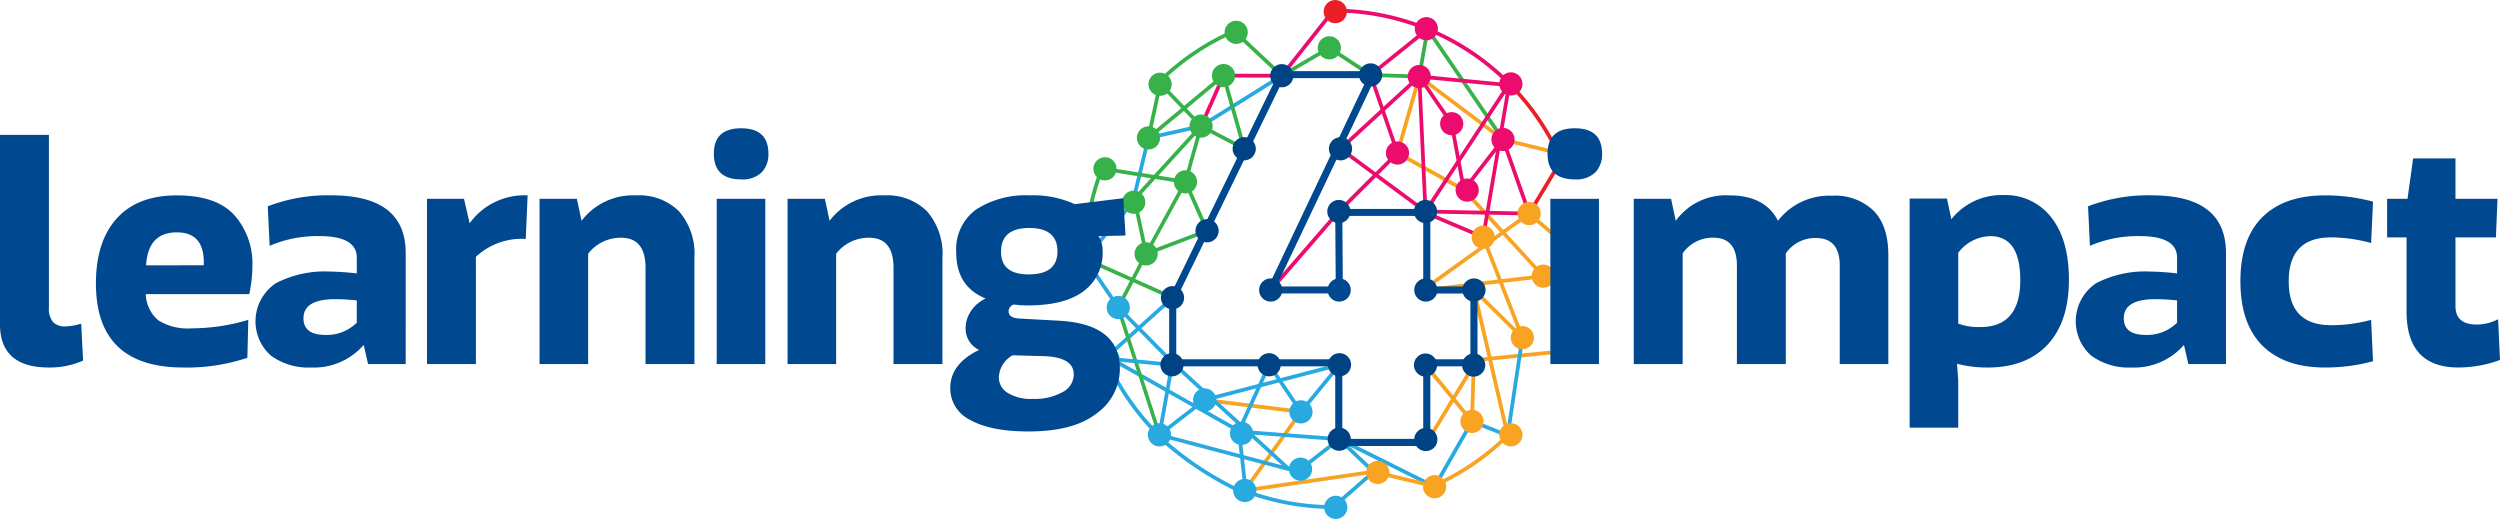 <svg xmlns="http://www.w3.org/2000/svg" width="349.24" height="72.497" viewBox="0 0 349.24 72.497"><g transform="translate(-5025.38 -35.132)"><path d="M5224.924,97.073l-.451-.273,3.6-5.945-3.759-4.557a.265.265,0,0,1,.177-.432l19.155-1.919a34.215,34.215,0,0,0,2.4-12.541l-7.068-6.1-3.241,2.331,5.424,5.9a.265.265,0,0,1,.053.271.262.262,0,0,1-.216.17l-16.908,2a.261.261,0,0,1-.277-.166.265.265,0,0,1,.092-.311l11.04-7.94-5.233-5.689-9.24-5.125a.263.263,0,0,1-.126-.3l3.044-10.681a.265.265,0,0,1,.413-.139l11.648,8.758,8.434,2.063-.126.513-8.486-2.076a.264.264,0,0,1-.1-.045L5223.8,46.268l-2.881,10.11,9.1,5.044a.239.239,0,0,1,.066.052l5.3,5.767,3.462-2.49a.263.263,0,0,1,.326.015l7.318,6.319a.267.267,0,0,1,.091.2,34.762,34.762,0,0,1-2.5,13.007.264.264,0,0,1-.219.164l-18.821,1.886,3.326,4.034,2.656-4.385a.265.265,0,0,1,.491.145l-.238,7.87a.262.262,0,0,1-.178.242.267.267,0,0,1-.29-.081l-2.375-2.881Zm3.8-6.265,2.046,2.482.186-6.165Zm6.59-22.864-10.263,7.381,15.38-1.818Z" fill="#f8a322"/><path d="M5211.641,106.224a34.8,34.8,0,0,1-12.333-2.239.261.261,0,0,1-.169-.218l-.917-8.257-18.3-10.332a.265.265,0,0,1-.047-.426l9.126-8.23.354.392L5180.5,84.9l18.1,10.218a.265.265,0,0,1,.133.2l.914,8.231a34.3,34.3,0,0,0,11.9,2.148l5.326-4.663-4.589-4.359a.264.264,0,0,1,.3-.428l13.1,6.529,5.1-8.907a.263.263,0,0,1,.326-.114l4.677,1.846,2-13.339.523.079-2.052,13.667a.264.264,0,0,1-.358.206l-4.773-1.884-5.11,8.925a.264.264,0,0,1-.347.105l-11.746-5.853,3.521,3.343a.269.269,0,0,1,.082.2.272.272,0,0,1-.09.194l-5.62,4.919A.264.264,0,0,1,5211.641,106.224Z" fill="#28a9e0"/><path d="M5199.268,103.911a.264.264,0,0,1-.214-.418l7.59-10.62-13.017-1.609.065-.524L5207.15,92.4a.265.265,0,0,1,.209.156.26.26,0,0,1-.027.26l-7.489,10.478,17.38-2.518a.252.252,0,0,1,.1,0l8.262,1.97a34.347,34.347,0,0,0,10.12-6.871L5231.033,75.7a.264.264,0,0,1,.443-.247l5.876,5.788-5.023-12.887.492-.192,5.472,14.039a.265.265,0,0,1-.432.284l-6.108-6.018,4.5,19.437a.261.261,0,0,1-.072.247,34.821,34.821,0,0,1-10.464,7.118.262.262,0,0,1-.168.015l-8.3-1.979-17.942,2.6A.239.239,0,0,1,5199.268,103.911Z" fill="#f8a322"/><path d="M5187.1,95.957l-5.755-17.786a.262.262,0,0,1,.017-.2l3.892-7.492,5.485-10.038,2.132-7.615-5.783-6.029a.263.263,0,0,1,0-.37,34.863,34.863,0,0,1,10.612-7.187.266.266,0,0,1,.287.049l6.489,6.094,6.47-3.8a.262.262,0,0,1,.279.007l5.705,3.747,6.493.216,1.126-6.4a.265.265,0,0,1,.479-.1l10.526,15.414-.436.3-10.161-14.878-1.053,5.985a.26.26,0,0,1-.269.218l-6.8-.225a.267.267,0,0,1-.136-.044l-5.631-3.7-6.5,3.814a.263.263,0,0,1-.314-.036l-6.506-6.109a34.329,34.329,0,0,0-10.107,6.826l5.706,5.949a.264.264,0,0,1,.064.254l-2.18,7.789a.273.273,0,0,1-.023.055l-5.5,10.06-3.839,7.39,5.721,17.68Z" fill="#37b24a"/><path d="M5205.44,100.936a.257.257,0,0,1-.067-.009l-18.3-4.848a.26.26,0,0,1-.119-.068,34.849,34.849,0,0,1-7.319-10.691.262.262,0,0,1,.027-.261.253.253,0,0,1,.239-.108l8.915.846-7.409-7.522-4.66-6.841a.263.263,0,0,1,.017-.319l6.626-7.844,2.166-8.936a.265.265,0,0,1,.2-.2l7.308-1.638,11.24-7.017.279.448-11.277,7.041a.292.292,0,0,1-.083.034l-7.191,1.612-2.142,8.837a.263.263,0,0,1-.055.108L5177.3,71.3l4.517,6.638,7.576,7.687,5.285,4.835,6.477-1.689,1.283-2.8a.264.264,0,0,1,.459-.037l1.367,2.025,8.176-2.133a.264.264,0,0,1,.271.423l-5.387,6.58a.233.233,0,0,1-.217.1.261.261,0,0,1-.207-.116l-2.865-4.244-2.5.653-2.427,5.292.826.756,12.553.949a.264.264,0,0,1,.142.472l-5.4,4.189-.324-.417,4.857-3.769-11.2-.847,5.059,4.63a.264.264,0,0,1-.178.459Zm-17.507-5.176,16.536,4.381-4.763-4.358-1.329-.1a.264.264,0,0,1-.22-.374l.3-.664-3.931-3.6-.753.2Zm-7.63-10.24a34.32,34.32,0,0,0,6.854,9.944l1.631-9.139Zm9.029.769-1.6,8.958,5.766-4.454a.257.257,0,0,1,.095-.047l.474-.124Zm9.463,8.895.28.021-.2-.186Zm-3.655-4.295,3.553,3.251,2.175-4.746Zm9.435-2.462,2.563,3.8,4.649-5.678Zm-1.855-1.8-.907,1.979,1.907-.5Z" fill="#28a9e0"/><path d="M5189.067,76.959l-12.208-5.432a.266.266,0,0,1-.157-.241,34.787,34.787,0,0,1,2.382-12.705.265.265,0,0,1,.288-.165l7.209,1.151,6.389-7a.265.265,0,0,1,.318-.056l5.483,2.877-2.616-9.239L5185.983,54.6a.267.267,0,0,1-.306.023.264.264,0,0,1-.121-.282l1.623-7.5.516.112-1.461,6.747,9.9-8.217a.265.265,0,0,1,.423.131l2.894,10.221a.264.264,0,0,1-.377.306l-5.847-3.068-6.018,6.59,3.822.61a.264.264,0,0,1,.2.154l3.016,6.83a.265.265,0,0,1-.148.354l-8.512,3.229a.263.263,0,0,1-.352-.192L5183.6,63a.264.264,0,0,1,.064-.233l2.494-2.731-6.656-1.062a34.248,34.248,0,0,0-2.268,12.142l12.051,5.363Zm-4.925-13.938,1.541,7.22,7.964-3.021-2.845-6.444-4.023-.642Z" fill="#37b24a"/><path d="M5232.575,68.526a.262.262,0,0,1-.1-.021l-7.191-3.05.206-.487,6.884,2.92,3.381-19.853L5224.74,64.824a.264.264,0,0,1-.485-.133l-.844-18.289-10.588,9.71-.357-.389,11-10.092a.264.264,0,0,1,.443.182l.832,18.039L5236,46.688a.264.264,0,0,1,.481.189l-3.65,21.429a.263.263,0,0,1-.133.188A.269.269,0,0,1,5232.575,68.526Z" fill="#eb0c6e"/><path d="M5203.089,75.818l-.4-.347,9.523-10.965,8.087-8.07-3.7-10.751a.263.263,0,0,1,.085-.291l7.611-6.116a34.2,34.2,0,0,0-12.53-2.4l-7.117,9a.265.265,0,0,1-.207.1h0l-7.973-.017-3.063,6.9-.483-.214,3.134-7.059a.264.264,0,0,1,.241-.157h0l8.017.017,7.118-9a.264.264,0,0,1,.207-.1,34.744,34.744,0,0,1,13.274,2.61.264.264,0,0,1,.161.207.266.266,0,0,1-.1.244l-7.818,6.281,3.693,10.732a.266.266,0,0,1-.064.273l-8.191,8.172Z" fill="#eb0c6e"/><path d="M5239,65.23h-.006l-14.479-.287a.267.267,0,0,1-.151-.051l-11.875-8.762.314-.425,11.807,8.712,14.014.277-3.369-9.534-5.162,6.655a.264.264,0,0,1-.468-.114l-1.7-9.184-4.495-6.542a.265.265,0,0,1-.01-.284.271.271,0,0,1,.253-.129l12.858,1.236-.05.526-12.295-1.181,4.206,6.121a.248.248,0,0,1,.043.1l1.6,8.659,5.1-6.571a.266.266,0,0,1,.251-.1.262.262,0,0,1,.207.172l3.657,10.351a.262.262,0,0,1-.035.242A.265.265,0,0,1,5239,65.23Z" fill="#eb0c6e"/><rect width="8.684" height="0.529" transform="translate(5238.772 64.83) rotate(-58.945)" fill="#eb1e27"/><path d="M5243.236,57.632a34.314,34.314,0,0,0-7.2-10.613l.375-.372a34.852,34.852,0,0,1,7.309,10.775Z" fill="#eb1e27"/><path d="M5225.194,97.432h-13.287V86.309h-23.2V76.7l.05-.1,15.358-31.529h13.828l-14.272,30.079h8.306l-.074-10.83h13.29v10.83h6.586V86.309h-6.586Zm-12.3-.991H5224.2V85.318h6.586V76.134H5224.2V65.3h-11.3l.074,10.83h-10.869l14.271-30.079h-11.642L5189.7,76.924v8.394h23.2Z" fill="#004890"/><circle cx="1.623" cy="1.623" r="1.623" transform="translate(5202.821 44.085)" fill="#004385"/><circle cx="1.623" cy="1.623" r="1.623" transform="translate(5197.57 54.289)" fill="#004385"/><circle cx="1.623" cy="1.623" r="1.623" transform="translate(5191.543 51.126)" fill="#37b24a"/><circle cx="1.623" cy="1.623" r="1.623" transform="translate(5185.815 45.279)" fill="#37b24a"/><circle cx="1.623" cy="1.623" r="1.623" transform="translate(5184.191 52.774)" fill="#37b24a"/><circle cx="1.623" cy="1.623" r="1.623" transform="translate(5178.117 57.093)" fill="#37b24a"/><circle cx="1.623" cy="1.623" r="1.623" transform="translate(5189.363 58.915)" fill="#37b24a"/><circle cx="1.623" cy="1.623" r="1.623" transform="translate(5192.378 65.746)" fill="#004385"/><circle cx="1.623" cy="1.623" r="1.623" transform="translate(5182.134 61.759)" fill="#37b24a"/><circle cx="1.623" cy="1.623" r="1.623" transform="translate(5175.678 69.725)" fill="#28a9e0"/><circle cx="1.623" cy="1.623" r="1.623" transform="translate(5183.866 68.975)" fill="#37b24a"/><circle cx="1.623" cy="1.623" r="1.623" transform="translate(5187.552 75.095)" fill="#004385"/><circle cx="1.623" cy="1.623" r="1.623" transform="translate(5179.974 76.468)" fill="#28a9e0"/><circle cx="1.623" cy="1.623" r="1.623" transform="translate(5178.542 83.688)" fill="#28a9e0"/><circle cx="1.623" cy="1.623" r="1.623" transform="translate(5192.037 89.379)" fill="#28a9e0"/><circle cx="1.623" cy="1.623" r="1.623" transform="translate(5187.477 84.467)" fill="#004385"/><circle cx="1.623" cy="1.623" r="1.623" transform="translate(5185.729 94.253)" fill="#28a9e0"/><circle cx="1.623" cy="1.623" r="1.623" transform="translate(5197.197 94.047)" fill="#28a9e0"/><circle cx="1.623" cy="1.623" r="1.623" transform="translate(5201.053 84.463)" fill="#004385"/><circle cx="1.623" cy="1.623" r="1.623" transform="translate(5210.883 84.463)" fill="#004385"/><circle cx="1.623" cy="1.623" r="1.623" transform="translate(5205.495 91.043)" fill="#28a9e0"/><circle cx="1.623" cy="1.623" r="1.623" transform="translate(5205.44 99.049)" fill="#28a9e0"/><circle cx="1.623" cy="1.623" r="1.623" transform="translate(5197.646 102.025)" fill="#28a9e0"/><circle cx="1.623" cy="1.623" r="1.623" transform="translate(5210.839 94.86)" fill="#004385"/><circle cx="1.623" cy="1.623" r="1.623" transform="translate(5210.358 104.384)" fill="#28a9e0"/><circle cx="1.623" cy="1.623" r="1.623" transform="translate(5216.225 99.506)" fill="#f8a322"/><circle cx="1.623" cy="1.623" r="1.623" transform="translate(5224.163 101.5)" fill="#f8a322"/><circle cx="1.623" cy="1.623" r="1.623" transform="translate(5222.94 94.904)" fill="#004385"/><circle cx="1.623" cy="1.623" r="1.623" transform="translate(5222.896 84.507)" fill="#004385"/><circle cx="1.623" cy="1.623" r="1.623" transform="translate(5229.624 84.507)" fill="#004385"/><circle cx="1.623" cy="1.623" r="1.623" transform="translate(5229.387 92.377)" fill="#f8a322"/><circle cx="1.623" cy="1.623" r="1.623" transform="translate(5234.822 94.249)" fill="#f8a322"/><circle cx="1.623" cy="1.623" r="1.623" transform="translate(5242.555 82.41)" fill="#f8a322"/><circle cx="1.623" cy="1.623" r="1.623" transform="translate(5236.424 80.678)" fill="#f8a322"/><circle cx="1.623" cy="1.623" r="1.623" transform="translate(5222.94 74.022)" fill="#004385"/><circle cx="1.623" cy="1.623" r="1.623" transform="translate(5210.836 74.022)" fill="#004890"/><circle cx="1.623" cy="1.623" r="1.623" transform="translate(5201.268 74.022)" fill="#004385"/><circle cx="1.623" cy="1.623" r="1.623" transform="translate(5229.667 74.022)" fill="#004385"/><circle cx="1.623" cy="1.623" r="1.623" transform="translate(5239.349 72.087)" fill="#f8a322"/><circle cx="1.623" cy="1.623" r="1.623" transform="translate(5244.914 69.741)" fill="#004890"/><circle cx="1.623" cy="1.623" r="1.623" transform="translate(5230.953 66.64)" fill="#f8a322"/><circle cx="1.623" cy="1.623" r="1.623" transform="translate(5237.375 63.343)" fill="#f8a322"/><circle cx="1.623" cy="1.623" r="1.623" transform="translate(5242.074 55.892)" fill="#eb1e27"/><circle cx="1.623" cy="1.623" r="1.623" transform="translate(5222.896 63.057)" fill="#004385"/><circle cx="1.623" cy="1.623" r="1.623" transform="translate(5210.791 63.057)" fill="#004385"/><circle cx="1.623" cy="1.623" r="1.623" transform="translate(5211.021 54.295)" fill="#004385"/><circle cx="1.623" cy="1.623" r="1.623" transform="translate(5215.229 43.977)" fill="#004385"/><circle cx="1.623" cy="1.623" r="1.623" transform="translate(5209.462 40.189)" fill="#37b24a"/><circle cx="1.623" cy="1.623" r="1.623" transform="translate(5223.012 37.521)" fill="#eb0c6e"/><circle cx="1.623" cy="1.623" r="1.623" transform="translate(5228.717 60.064)" fill="#eb0c6e"/><circle cx="1.623" cy="1.623" r="1.623" transform="translate(5233.718 52.993)" fill="#eb0c6e"/><circle cx="1.623" cy="1.623" r="1.623" transform="translate(5234.822 45.233)" fill="#eb0c6e"/><circle cx="1.623" cy="1.623" r="1.623" transform="translate(5226.553 50.791)" fill="#eb0c6e"/><circle cx="1.623" cy="1.623" r="1.623" transform="translate(5218.982 54.884)" fill="#eb0c6e"/><circle cx="1.623" cy="1.623" r="1.623" transform="translate(5222.026 44.203)" fill="#eb0c6e"/><circle cx="1.623" cy="1.623" r="1.623" transform="translate(5210.289 35.132)" fill="#eb1e27"/><circle cx="1.623" cy="1.623" r="1.623" transform="translate(5196.448 38.025)" fill="#37b24a"/><circle cx="1.623" cy="1.623" r="1.623" transform="translate(5194.676 44.068)" fill="#37b24a"/><path d="M5224.815,39.2" fill="none" stroke="#004385" stroke-linejoin="round" stroke-width="0.495"/><path d="M5211.641,36.611" fill="#eb0c6e"/><path d="M5243.478,57.527" fill="none" stroke="#004385" stroke-linejoin="round" stroke-width="0.495"/><path d="M5236.225,46.833" fill="none" stroke="#004385" stroke-linejoin="round" stroke-width="0.495"/><path d="M5236.037,47.019a34.271,34.271,0,0,0-11.323-7.573l.2-.489a34.8,34.8,0,0,1,11.5,7.69Z" fill="#eb0c6e"/><path d="M5036.724,80.34l.263,5.168a11.547,11.547,0,0,1-4.774.963q-6.832,0-6.833-6.044V53.973h6.833V78.018a2.983,2.983,0,0,0,.591,2.125,2.28,2.28,0,0,0,1.686.591A8.406,8.406,0,0,0,5036.724,80.34Z" fill="#004890"/><path d="M5060.067,79.814l-.131,5.3A26.624,26.624,0,0,1,5051,86.471q-12.219,0-12.219-11.738,0-5.868,2.912-9.088t8.388-3.219q5.517,0,8.036,2.76a10.178,10.178,0,0,1,2.519,7.138,18.825,18.825,0,0,1-.438,3.9h-14.453a4.952,4.952,0,0,0,1.751,3.656A7.762,7.762,0,0,0,5052.14,81,27.767,27.767,0,0,0,5060.067,79.814Zm-6.219-7.621v-.438q0-4.159-3.766-4.161-4.032,0-4.293,4.6Z" fill="#004890"/><path d="M5082.053,85.989H5076.8l-.613-2.671a9.212,9.212,0,0,1-7.358,3.153,8.884,8.884,0,0,1-5.607-1.665,6.405,6.405,0,0,1,.679-10.1,14.8,14.8,0,0,1,7.468-1.642,38.2,38.2,0,0,1,3.854.263v-2.19q0-3.022-5.212-3.022a16.842,16.842,0,0,0-6.964,1.358l-.262-5.518a23.272,23.272,0,0,1,8.891-1.534q10.378,0,10.379,8.059Zm-6.832-5.781V77.1a27.6,27.6,0,0,0-3.022-.175q-4.424,0-4.424,2.672,0,2.322,3.067,2.321A5.93,5.93,0,0,0,5075.221,80.208Z" fill="#004890"/><path d="M5091.863,85.989h-6.832V62.908h5.168l.788,3.417a9.435,9.435,0,0,1,8.1-3.9l-.263,6.088a9.322,9.322,0,0,0-6.964,2.5Z" fill="#004890"/><path d="M5122.389,85.989h-6.832V72.543q0-4.2-3.416-4.2a5.724,5.724,0,0,0-4.6,2.233V85.989h-6.788V62.908h5.212l.656,3.066a9.047,9.047,0,0,1,7.621-3.548,7.876,7.876,0,0,1,6.022,2.256,9.065,9.065,0,0,1,2.124,6.46Z" fill="#004890"/><path d="M5132.725,56.6a3.618,3.618,0,0,1-.942,2.607,3.8,3.8,0,0,1-2.868.985q-3.812,0-3.811-3.592,0-3.548,3.811-3.547T5132.725,56.6Zm-.438,29.388H5125.5V62.908h6.789Z" fill="#004890"/><path d="M5157.032,85.989H5150.2V72.543q0-4.2-3.416-4.2a5.724,5.724,0,0,0-4.6,2.233V85.989H5135.4V62.908h5.212l.656,3.066a9.047,9.047,0,0,1,7.621-3.548,7.876,7.876,0,0,1,6.022,2.256,9.07,9.07,0,0,1,2.124,6.46Z" fill="#004890"/><path d="M5182.609,68.032l-3.766.088a3.84,3.84,0,0,1,.569,2.058,6.634,6.634,0,0,1-2.65,5.629q-2.651,1.992-7.818,1.992a13.712,13.712,0,0,1-1.927-.131,1.019,1.019,0,0,0-.744.963q0,.965,1.708,1.008l5.518.306q8.32.525,8.322,6.7a7.664,7.664,0,0,1-3.219,6.219q-3.219,2.541-9.526,2.541-5.257,0-8.1-1.577a4.9,4.9,0,0,1-2.847-4.468q0-3.416,4.03-5.343a3.27,3.27,0,0,1-1.883-3.065,4.255,4.255,0,0,1,.744-2.365,4.85,4.85,0,0,1,2.058-1.752q-4.116-1.665-4.117-6.439a6.859,6.859,0,0,1,2.782-6,12.762,12.762,0,0,1,7.511-1.971,13.828,13.828,0,0,1,6.263,1.227l6.788-.832Zm-11.124,16.863-4.643-.132a3.679,3.679,0,0,0-1.927,3.11A2.529,2.529,0,0,0,5166.12,90a6.16,6.16,0,0,0,3.569.854,7.968,7.968,0,0,0,4.117-.942,2.811,2.811,0,0,0,1.576-2.474Q5175.382,85.113,5171.485,84.895Zm1.62-14.629q0-3.285-3.942-3.285t-3.941,3.329q0,3.153,3.854,3.153Q5173.1,73.463,5173.1,70.266Z" fill="#004890"/><path d="M5199.19,104.29a45.923,45.923,0,0,1-12.051-7.933l.356-.39a45.4,45.4,0,0,0,11.913,7.841Z" fill="#28a9e0"/><rect width="6.788" height="23.081" transform="translate(5241.959 62.908)" fill="#004890"/><path d="M5289.172,85.989h-6.788V72.237q0-3.854-3.329-3.854a4.965,4.965,0,0,0-4.205,2.146v15.46h-6.832V72.237q0-3.9-3.285-3.9a5.084,5.084,0,0,0-4.292,2.19v15.46h-6.832V62.908h5.212l.657,3.066a8.62,8.62,0,0,1,7.489-3.548q4.992,0,6.789,3.548a9.041,9.041,0,0,1,7.576-3.5,7.722,7.722,0,0,1,5.782,2.1q2.058,2.1,2.058,6.175Z" fill="#004890"/><path d="M5292.15,62.864h5.212l.613,2.891a8.965,8.965,0,0,1,7.227-3.372,8.1,8.1,0,0,1,6.744,3.131q2.454,3.132,2.453,8.694,0,5.87-2.978,9.066t-8.366,3.2a16.905,16.905,0,0,1-4.291-.526l.175,2.322V94.88h-6.789Zm6.789,7.577v9.9a8.232,8.232,0,0,0,3.066.481q5.606,0,5.6-6.569,0-6.132-4.2-6.132A5.776,5.776,0,0,0,5298.939,70.441Z" fill="#004890"/><path d="M5336.341,85.989h-5.256l-.613-2.671a9.211,9.211,0,0,1-7.358,3.153,8.881,8.881,0,0,1-5.606-1.665,6.4,6.4,0,0,1,.679-10.1,14.793,14.793,0,0,1,7.468-1.642,38.2,38.2,0,0,1,3.854.263v-2.19q0-3.022-5.212-3.022a16.842,16.842,0,0,0-6.964,1.358l-.263-5.518a23.275,23.275,0,0,1,8.891-1.534q10.38,0,10.38,8.059Zm-6.832-5.781V77.1a27.6,27.6,0,0,0-3.023-.175q-4.423,0-4.423,2.672,0,2.322,3.066,2.321A5.929,5.929,0,0,0,5329.509,80.208Z" fill="#004890"/><path d="M5356.618,79.814l.263,5.781a25.571,25.571,0,0,1-6.7.876q-5.695,0-8.759-3.066t-3.066-8.978q0-5.913,3.066-8.957t8.759-3.044a25.571,25.571,0,0,1,6.7.876l-.263,5.782a21.257,21.257,0,0,0-5.6-.789q-5.914,0-5.913,6.132t5.913,6.132A21.117,21.117,0,0,0,5356.618,79.814Z" fill="#004890"/><path d="M5374.357,79.726l.263,5.694a17.07,17.07,0,0,1-5.782,1.051q-7.27,0-7.27-7.8V68.295h-2.715V62.908h2.846l.789-5.65h5.912v5.65h5.869l-.219,5.387h-5.65v9.592q0,2.584,2.978,2.584A6.6,6.6,0,0,0,5374.357,79.726Z" fill="#004890"/><path d="M5249.185,56.6a3.621,3.621,0,0,1-.941,2.607,3.8,3.8,0,0,1-2.869.985q-3.812,0-3.81-3.592,0-3.548,3.81-3.547T5249.185,56.6Z" fill="#004890"/></g></svg>